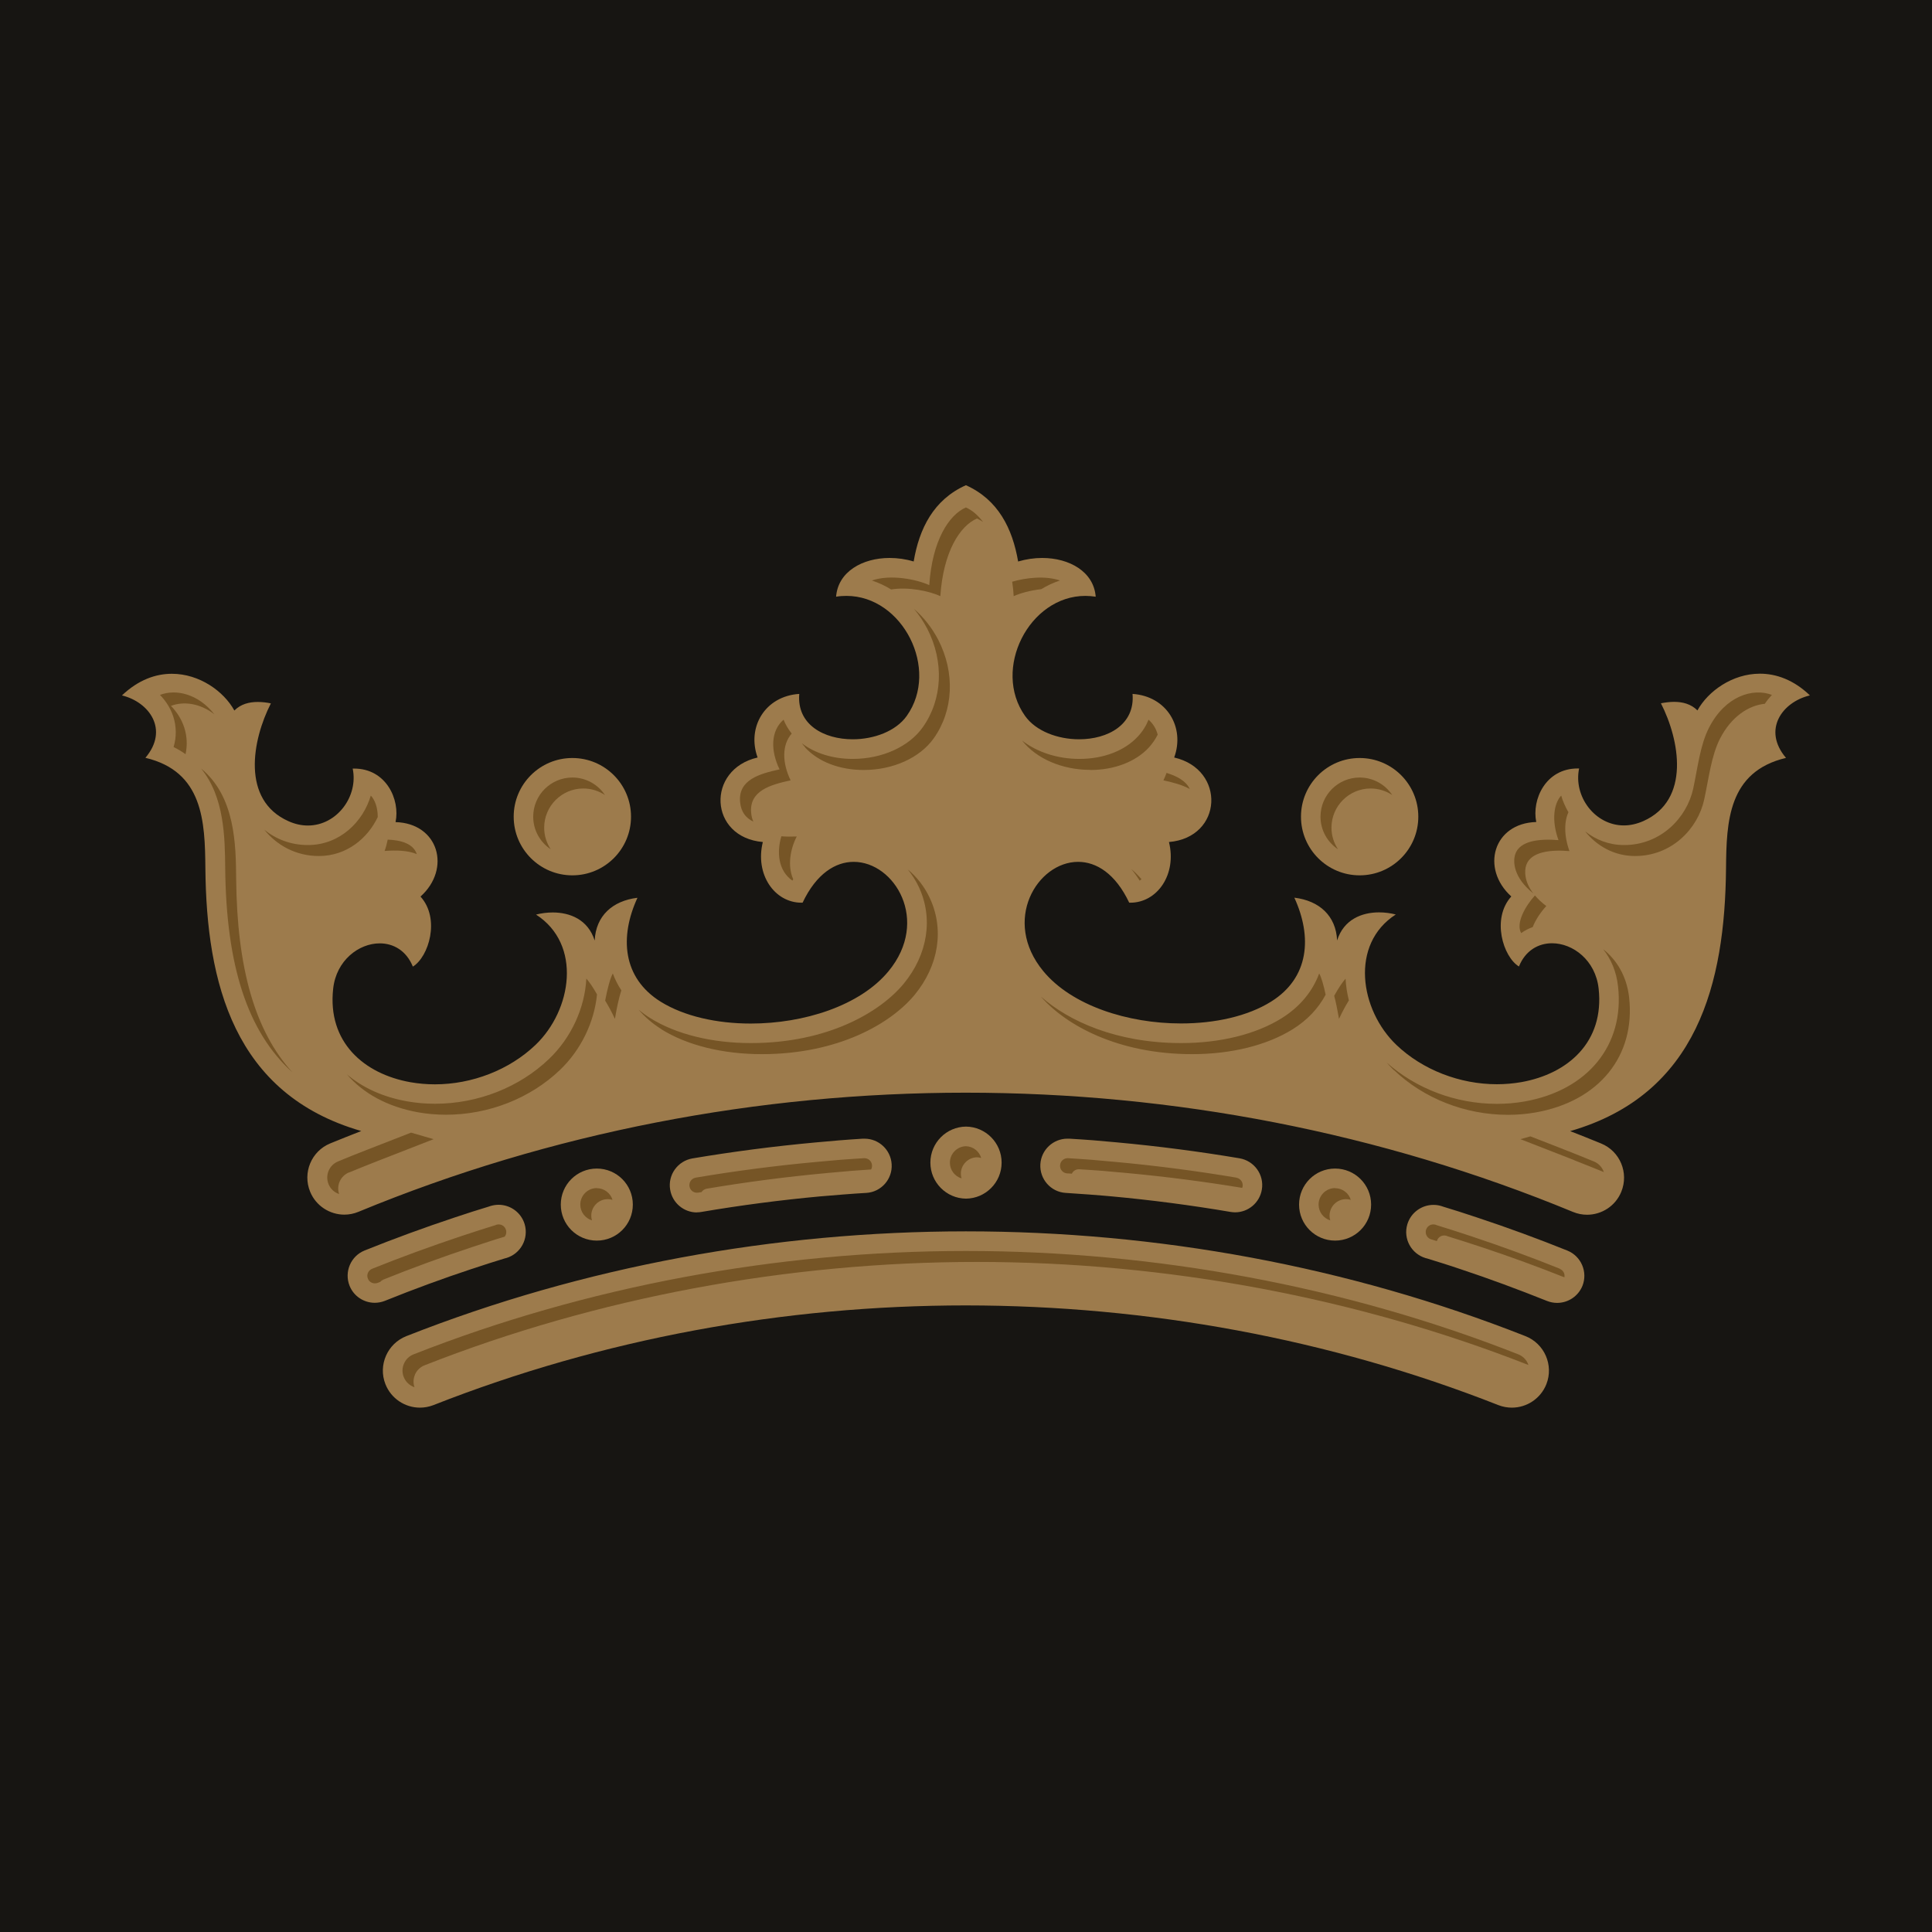 <?xml version="1.0" encoding="UTF-8"?>
<svg id="Layer_1" data-name="Layer 1" xmlns="http://www.w3.org/2000/svg" viewBox="0 0 192 192">
  <defs>
    <style>
      .cls-1 {
        fill: #9d7b4c;
      }

      .cls-2 {
        fill: #171512;
      }

      .cls-3 {
        fill: #765526;
      }
    </style>
  </defs>
  <rect class="cls-2" x="-1" y="-1" width="194" height="194"/>
  <g>
    <g>
      <path class="cls-1" d="M153.68,137.55c-.57,1.45-1.96,2.34-3.43,2.34-.45,0-.9-.08-1.34-.25-16.76-6.6-34.84-9.9-52.92-9.91-18.08,0-36.16,3.31-52.92,9.91-.44.17-.89.25-1.34.25-1.47,0-2.86-.89-3.43-2.34-.74-1.89.2-4.03,2.09-4.77,17.61-6.94,36.6-10.4,55.6-10.41,18.99,0,37.99,3.47,55.6,10.41,1.89.74,2.83,2.88,2.09,4.77ZM179.86,69.1c-1.61-1.54-3.34-2.15-4.96-2.15-2.74,0-5.16,1.74-6.21,3.65-.64-.64-1.47-.85-2.32-.85-.44,0-.88.06-1.31.14,1.86,3.64,2.97,9.61-1.75,11.71-.66.29-1.31.43-1.93.43-2.88,0-5.03-2.89-4.45-5.66-.05,0-.1,0-.15,0-3.17,0-4.57,3.08-4.11,5.32-4.27.12-5.55,4.62-2.48,7.4-1.99,2.21-.81,6,.76,6.96.64-1.59,1.93-2.31,3.29-2.31,2.08,0,4.32,1.69,4.63,4.5.59,5.33-3.07,8.48-7.68,9.3-.8.14-1.62.21-2.43.21-3.69,0-7.39-1.43-9.99-3.91-3.62-3.46-4.65-10-.06-12.96-.51-.13-1.08-.21-1.66-.21-1.71,0-3.51.7-4.17,2.79-.11-2.45-1.77-3.95-4.25-4.25,1.79,3.89,1.49,7.96-2.31,10.33-2.34,1.46-5.58,2.17-8.95,2.17-5.28,0-10.86-1.77-13.69-5.2-4.15-5.03-.59-10.86,3.46-10.86,1.81,0,3.71,1.16,5.08,4.06.04,0,.07,0,.11,0,2.68,0,4.64-2.82,3.84-6.03,5.38-.46,5.66-7.22.52-8.4,1.09-2.99-.72-6.09-4.14-6.32.26,3.06-2.46,4.51-5.31,4.51-2.11,0-4.29-.8-5.37-2.32-3.3-4.64.4-11.93,5.99-11.93.34,0,.68.03,1.03.08-.19-2.48-2.61-3.85-5.32-3.85-.79,0-1.6.12-2.39.35-.56-3.26-1.97-6.14-5.19-7.58-3.22,1.44-4.64,4.32-5.19,7.58-.79-.24-1.61-.35-2.39-.35-2.71,0-5.13,1.37-5.32,3.85.35-.06.69-.08,1.03-.08,5.59,0,9.29,7.29,5.99,11.93-1.08,1.52-3.26,2.32-5.37,2.32-2.85,0-5.57-1.45-5.31-4.51-3.42.22-5.23,3.33-4.14,6.32-5.13,1.18-4.86,7.93.52,8.4-.8,3.21,1.16,6.03,3.84,6.03.04,0,.07,0,.11,0,1.37-2.9,3.28-4.06,5.08-4.06,4.06,0,7.61,5.84,3.46,10.87-2.83,3.43-8.41,5.2-13.69,5.2-3.37,0-6.61-.72-8.95-2.17-3.8-2.37-4.1-6.44-2.31-10.33-2.48.3-4.14,1.8-4.25,4.25-.67-2.1-2.47-2.79-4.17-2.79-.58,0-1.15.08-1.66.21,4.59,2.96,3.57,9.5-.06,12.96-2.6,2.48-6.3,3.91-9.99,3.91-.81,0-1.63-.07-2.43-.21-4.61-.82-8.27-3.97-7.68-9.3.31-2.81,2.55-4.5,4.63-4.5,1.36,0,2.64.72,3.29,2.31,1.57-.96,2.75-4.75.76-6.96,3.08-2.77,1.79-7.28-2.48-7.4.47-2.24-.94-5.32-4.11-5.32-.05,0-.1,0-.15,0,.58,2.76-1.57,5.66-4.45,5.66-.62,0-1.26-.13-1.93-.43-4.72-2.1-3.61-8.07-1.75-11.71-.43-.09-.87-.14-1.31-.14-.85,0-1.68.21-2.32.85-1.05-1.91-3.47-3.65-6.21-3.65-1.62,0-3.34.61-4.96,2.15,2.71.66,4.7,3.4,2.33,6.2,5.74,1.36,5.92,6.32,5.96,10.99.11,11.35,2.81,22.44,15.49,26.1-1.03.4-2.05.81-3.08,1.23-1.88.77-2.77,2.92-2,4.8.58,1.42,1.96,2.28,3.4,2.28.47,0,.94-.09,1.4-.28,19.11-7.9,39.73-11.84,60.35-11.84,20.63,0,41.24,3.95,60.35,11.85.46.19.93.28,1.4.28,1.45,0,2.82-.86,3.4-2.28.77-1.88-.12-4.03-2-4.8-1.02-.42-2.05-.83-3.08-1.23,12.69-3.66,15.38-14.75,15.49-26.1.04-4.68.22-9.63,5.96-10.99-2.37-2.8-.37-5.54,2.33-6.2ZM46.91,126.1c.56-.19,1.13-.37,1.71-.56.48-.15.99-.31,1.54-.48.05-.01.11-.03.16-.04h0c1.43-.43,2.24-1.93,1.82-3.36-.35-1.17-1.42-1.93-2.59-1.93-.26,0-.51.04-.77.11h0c-.07.02-.14.05-.21.07-.5.15-1.02.32-1.58.49-.58.19-1.17.38-1.77.58-3.07,1.02-6.07,2.12-8.98,3.29-1.38.55-2.05,2.13-1.5,3.51.42,1.05,1.43,1.69,2.5,1.69.33,0,.67-.06,1-.19,2.9-1.17,5.79-2.23,8.66-3.18ZM69.26,120.48c.15,0,.3-.01.45-.04,3.94-.67,7.86-1.18,11.75-1.54.44-.04,1.21-.1,2.3-.19.87-.07,1.64-.12,2.31-.16h.02c1.49-.09,2.62-1.38,2.52-2.86-.09-1.43-1.28-2.53-2.69-2.53-.06,0-.11,0-.17,0h-.02c-.89.06-1.68.11-2.37.17-.47.04-1.26.11-2.38.21-4.12.38-8.17.91-12.16,1.58-1.47.25-2.47,1.64-2.22,3.11.22,1.32,1.36,2.26,2.66,2.26ZM155.76,124.28c-2.91-1.17-5.9-2.27-8.98-3.29-.6-.2-1.19-.39-1.77-.58-.56-.18-1.08-.34-1.58-.49-.07-.03-.14-.05-.21-.07h0c-.26-.08-.52-.11-.77-.11-1.16,0-2.24.76-2.59,1.93-.43,1.43.39,2.93,1.82,3.36h0c.06.02.11.03.16.04.54.17,1.06.33,1.54.48.58.18,1.15.37,1.71.56,2.87.95,5.76,2.02,8.66,3.18.33.13.67.19,1,.19,1.07,0,2.08-.64,2.51-1.69.55-1.38-.12-2.95-1.5-3.51ZM105.93,118.55c.67.04,1.44.1,2.31.16,1.09.08,1.86.15,2.3.19,3.89.36,7.81.87,11.75,1.54.15.02.3.04.45.04,1.3,0,2.44-.94,2.66-2.26.25-1.47-.75-2.86-2.22-3.11-3.98-.67-8.04-1.2-12.16-1.58-1.12-.1-1.91-.17-2.38-.21-.69-.05-1.48-.11-2.37-.16h-.02c-.06,0-.11,0-.17,0-1.41,0-2.6,1.1-2.69,2.53-.09,1.49,1.04,2.77,2.52,2.86h.02Z"/>
      <path class="cls-1" d="M59.31,123.29c-1.98,0-3.58-1.6-3.58-3.58,0-1.98,1.6-3.58,3.58-3.58s3.58,1.6,3.58,3.58c0,1.98-1.6,3.58-3.58,3.58ZM56.88,86.99c3.22,0,5.83-2.61,5.83-5.83,0-3.22-2.61-5.83-5.83-5.83-3.22,0-5.83,2.61-5.83,5.83,0,3.22,2.61,5.83,5.83,5.83ZM135.12,86.99c3.22,0,5.83-2.61,5.83-5.83,0-3.22-2.61-5.83-5.83-5.83s-5.83,2.61-5.83,5.83c0,3.22,2.61,5.83,5.83,5.83ZM99.54,115.54c0-1.96-1.58-3.56-3.54-3.58-1.96.02-3.54,1.62-3.54,3.58,0,1.96,1.58,3.56,3.54,3.58,1.96-.02,3.54-1.62,3.54-3.58ZM136.26,119.71c0-1.98-1.6-3.58-3.58-3.58s-3.58,1.6-3.58,3.58c0,1.98,1.6,3.58,3.58,3.58,1.98,0,3.58-1.6,3.58-3.58Z"/>
    </g>
    <g>
      <path class="cls-3" d="M94.4,115.54c0-.88.71-1.61,1.59-1.63.72.02,1.33.51,1.52,1.17-.14-.04-.28-.07-.43-.07-.88.02-1.59.75-1.59,1.63,0,.16.02.32.07.47-.67-.2-1.16-.83-1.16-1.56ZM132.97,84.4c-.41-.62-.65-1.35-.65-2.15,0-2.14,1.74-3.89,3.89-3.89.79,0,1.53.24,2.15.65-.7-1.05-1.89-1.74-3.24-1.74-2.14,0-3.89,1.74-3.89,3.89,0,1.35.69,2.54,1.74,3.24ZM132.68,118.07c-.9,0-1.64.73-1.64,1.64,0,.74.49,1.36,1.16,1.57-.05-.15-.07-.31-.07-.47,0-.9.73-1.64,1.64-1.64.16,0,.32.02.47.07-.2-.67-.83-1.16-1.57-1.16ZM59.31,118.07c-.9,0-1.64.73-1.64,1.64,0,.74.49,1.36,1.16,1.57-.05-.15-.07-.31-.07-.47,0-.9.73-1.64,1.64-1.64.16,0,.32.02.47.07-.2-.67-.83-1.16-1.57-1.16ZM54.73,84.4c-.41-.62-.65-1.35-.65-2.15,0-2.14,1.74-3.89,3.89-3.89.79,0,1.53.24,2.15.65-.7-1.05-1.89-1.74-3.24-1.74-2.14,0-3.89,1.74-3.89,3.89,0,1.35.69,2.54,1.74,3.24Z"/>
      <path class="cls-3" d="M152.54,88.99c.29.34.66.7,1.13,1.05-.53.58-1.06,1.34-1.35,2.09-.41.15-.8.35-1.15.6-.55-.99.41-2.68,1.37-3.74ZM162.49,85.07c3.65,0,6.24-2.71,6.87-5.61.46-2.1.7-4.34,1.57-6.05,1.15-2.24,2.88-3.31,4.46-3.47.2-.31.44-.6.7-.88-1.88-.72-4.64.1-6.25,3.26-.88,1.71-1.12,3.95-1.57,6.05-.63,2.9-3.22,5.61-6.87,5.61-1.51,0-2.82-.53-3.87-1.36,1.14,1.43,2.86,2.45,4.96,2.45ZM138.53,106.34c2.96,2.83,7.09,4.45,11.33,4.45.94,0,1.87-.08,2.77-.24,6.28-1.12,9.92-5.61,9.27-11.43-.24-2.13-1.25-3.74-2.58-4.79.77.97,1.32,2.21,1.48,3.7.65,5.82-2.99,10.31-9.27,11.43-.9.16-1.84.24-2.77.24-4.07,0-8.03-1.5-10.96-4.11.23.26.47.52.72.76ZM152.37,88.78c-.9-1.18-.88-2.24-.7-2.79.46-1.38,2.47-1.56,4.3-1.41-.57-1.59-.51-2.98-.1-3.86-.31-.53-.56-1.09-.72-1.66-.72.78-.99,2.44-.27,4.43-1.83-.15-3.85.03-4.3,1.41-.23.71-.2,2.29,1.79,3.88ZM103.47,99.07c2.44,2.79,7.59,5.69,15.01,5.69,3.88,0,7.42-.88,9.98-2.47,1.46-.91,2.56-2.08,3.28-3.44-.2-.94-.41-1.69-.64-2.11-.66,1.79-1.92,3.32-3.73,4.45-2.55,1.59-6.09,2.47-9.98,2.47-6.45,0-11.19-2.19-13.92-4.6ZM156.46,115.31c1.04.41,2,.79,2.93,1.17-.16-.46-.5-.85-.98-1.05-.96-.4-1.95-.79-3.04-1.22l-3.28-1.28-.99.28,5.36,2.09ZM112.42,86.36c.29.34.57.73.84,1.16.07-.05.12-.1.18-.15-.34-.39-.68-.73-1.02-1.01ZM61.11,101.25c.19-1.14.41-2.14.64-2.83-.35-.53-.63-1.09-.85-1.68-.27.51-.53,1.49-.76,2.7.31.5.64,1.11.97,1.81ZM133.07,101.25c.33-.71.67-1.33.98-1.83-.18-.71-.29-1.44-.33-2.16-.3.33-.7.93-1.13,1.7.17.63.33,1.42.48,2.3ZM18.44,74.95c.19-.88.15-1.78-.13-2.65-.26-.8-.72-1.53-1.32-2.15,1.25-.48,2.89-.27,4.32.84-1.62-2.05-3.83-2.54-5.41-1.93.6.62,1.06,1.35,1.32,2.15.32,1,.33,2.03.03,3.03.43.21.83.45,1.19.71ZM38.21,84.57c1.14-.09,2.34-.06,3.21.31-.34-1.03-1.55-1.39-2.89-1.44-.07.36-.17.74-.31,1.13ZM31.69,85.07c2.74,0,4.84-1.74,5.85-3.87,0-.94-.27-1.69-.69-2.14-.75,2.58-3.06,4.92-6.25,4.92-1.7,0-3.18-.59-4.33-1.52,1.23,1.53,3.12,2.61,5.42,2.61ZM23.47,87.37c-.03-3.42-.08-8.2-3.49-11,2.33,2.84,2.37,6.89,2.4,9.9.1,9.68,2.2,16.25,6.67,20.29-3.72-4.1-5.49-10.34-5.58-19.2ZM34.47,106.76c1.62,1.9,4.04,3.23,7.08,3.78.9.16,1.84.24,2.77.24,4.24,0,8.37-1.62,11.33-4.45,2.09-2,3.41-4.75,3.68-7.51-.4-.71-.77-1.25-1.06-1.57-.15,2.92-1.5,5.88-3.71,7.99-2.96,2.83-7.09,4.45-11.33,4.45-.94,0-1.87-.08-2.77-.24-2.42-.43-4.45-1.37-5.99-2.69ZM34.69,116.52c.96-.4,1.95-.79,3.04-1.22l5.36-2.09-2.24-.65-4.21,1.64c-1.09.42-2.08.82-3.04,1.22-.89.36-1.31,1.38-.95,2.26.2.48.58.83,1.05.98-.29-.86.14-1.8.99-2.15ZM41.24,136.6c.19-.43.53-.75.96-.92,17.05-6.71,36.03-10.27,54.88-10.27,18.82,0,37.77,3.55,54.81,10.24-.02-.05-.03-.09-.05-.14-.19-.43-.53-.75-.96-.92-17.05-6.72-36.03-10.27-54.89-10.27-18.86,0-37.83,3.56-54.88,10.27-.44.17-.78.5-.96.92-.19.42-.2.9-.03,1.33.19.49.59.86,1.07,1.02-.14-.41-.12-.85.05-1.25ZM74.86,81.63c-.11-.24-.18-.52-.21-.84-.21-2.2,1.9-2.8,3.92-3.24-.84-1.74-.88-3.52.11-4.65-.34-.42-.61-.88-.81-1.38-1.28,1.11-1.31,3.05-.4,4.94-2.01.44-4.12,1.04-3.92,3.24.09,1.01.59,1.6,1.3,1.94ZM100.73,59.25c.65-.3,1.67-.58,2.75-.7.59-.36,1.21-.65,1.86-.86-1.44-.5-3.39-.28-4.75.12.07.46.12.93.15,1.44ZM108.36,76.52c2.39,0,4.51-.82,5.82-2.24.35-.39.64-.81.87-1.27-.15-.58-.45-1.09-.91-1.49-.24.61-.59,1.17-1.05,1.66-1.31,1.43-3.43,2.24-5.82,2.24-2.19,0-4.23-.68-5.7-1.83,1.42,1.81,3.99,2.92,6.79,2.92ZM93.45,59.25c.29-4.4,1.94-6.99,3.64-7.72.2.09.4.2.6.34-.52-.7-1.11-1.18-1.7-1.44-1.7.74-3.35,3.32-3.64,7.72-1.26-.58-3.87-1.1-5.7-.46.67.22,1.31.52,1.91.89,1.72-.28,3.8.16,4.88.66ZM65.73,102.29c2.55,1.59,6.09,2.47,9.98,2.47,7.61,0,12.84-3.05,15.19-5.9,2.4-2.92,2.96-6.52,1.49-9.64-.53-1.13-1.29-2.08-2.18-2.82.42.52.79,1.09,1.09,1.72,1.47,3.12.91,6.72-1.49,9.64-2.36,2.85-7.58,5.9-15.19,5.9-3.88,0-7.42-.88-9.98-2.47-.42-.26-.82-.55-1.18-.86.62.74,1.38,1.39,2.27,1.95ZM80.01,74.28c1.31,1.43,3.43,2.24,5.82,2.24,2.91,0,5.58-1.2,6.96-3.14,1.97-2.77,2.14-6.52.45-9.8-.63-1.21-1.46-2.25-2.42-3.08.51.59.95,1.26,1.33,1.98,1.69,3.28,1.52,7.03-.45,9.8-1.37,1.93-4.04,3.14-6.96,3.14-1.97,0-3.76-.56-5.06-1.56.11.14.22.28.34.41ZM115.62,77.55c.93.2,1.88.45,2.62.86-.39-.82-1.28-1.28-2.31-1.6-.09.25-.19.49-.31.74ZM78.74,87.52s.06-.09.09-.14c-.58-1.3-.31-2.98.35-4.25-.53.02-1.04.02-1.53-.02-.47,1.58-.32,3.41,1.09,4.4ZM122.86,117.03c-3.92-.66-7.96-1.19-12.01-1.56-1.09-.1-1.88-.17-2.35-.21-.7-.05-1.49-.11-2.34-.16h0s-.02,0-.02,0c0,0-.02,0-.04,0-.4,0-.73.31-.75.71-.03.42.29.78.71.8.15,0,.3.02.46.03.12-.26.38-.44.68-.44.02,0,.03,0,.04,0h.02s0,0,0,0c.85.05,1.64.11,2.34.16.47.04,1.26.11,2.35.21,3.88.36,7.75.86,11.5,1.48.02-.05.03-.09.04-.14.04-.27-.06-.47-.13-.56-.07-.1-.22-.26-.49-.31ZM155.03,126.09c-2.85-1.15-5.84-2.24-8.87-3.25-.59-.2-1.18-.39-1.75-.57-.55-.17-1.07-.34-1.56-.49l-.07-.02-.06-.03s-.04-.02-.06-.02c-.07-.02-.15-.03-.22-.03-.33,0-.63.22-.72.54-.08.26,0,.47.06.58.05.1.18.28.43.36h.01s.04.02.06.02l.07.02.06.02c.14.04.26.08.39.12,0,0,0-.01,0-.02.09-.32.39-.54.72-.54.07,0,.14.01.22.03.02,0,.04.01.06.02l.06.03.07.02c.49.15,1.01.31,1.56.49.57.18,1.16.37,1.75.57,2.81.93,5.57,1.94,8.23,3,.07-.35-.12-.71-.46-.84ZM85.92,115.1s-.03,0-.05,0c-.87.05-1.66.11-2.36.16-.47.04-1.26.11-2.35.21-4.06.37-8.1.9-12.01,1.56-.27.05-.43.21-.5.31-.07.09-.17.29-.13.56.06.37.37.63.74.63.04,0,.08,0,.13-.01.11-.02.22-.04.33-.05,0-.01.02-.02.02-.03.07-.1.22-.26.5-.31,3.91-.66,7.96-1.19,12.01-1.56,1.09-.1,1.88-.17,2.35-.21.6-.05,1.26-.09,1.97-.14.07-.12.1-.26.09-.41-.02-.4-.35-.71-.75-.71ZM38.06,127.18c2.85-1.15,5.83-2.24,8.87-3.25.59-.2,1.17-.39,1.74-.57.52-.17,1.01-.32,1.48-.46.03-.04.05-.07.07-.1.06-.1.14-.32.06-.58-.09-.32-.39-.54-.72-.54-.07,0-.14.01-.22.03-.02,0-.04.01-.06.02l-.06.03-.07.02c-.49.15-1.01.31-1.56.49-.57.18-1.15.37-1.74.57-3.03,1.01-6.01,2.1-8.87,3.25-.39.16-.58.6-.42.98.14.35.46.47.7.47.09,0,.19-.02.28-.05.08-.03.17-.06.25-.1.08-.09.17-.16.29-.21Z"/>
    </g>
  </g>
</svg>